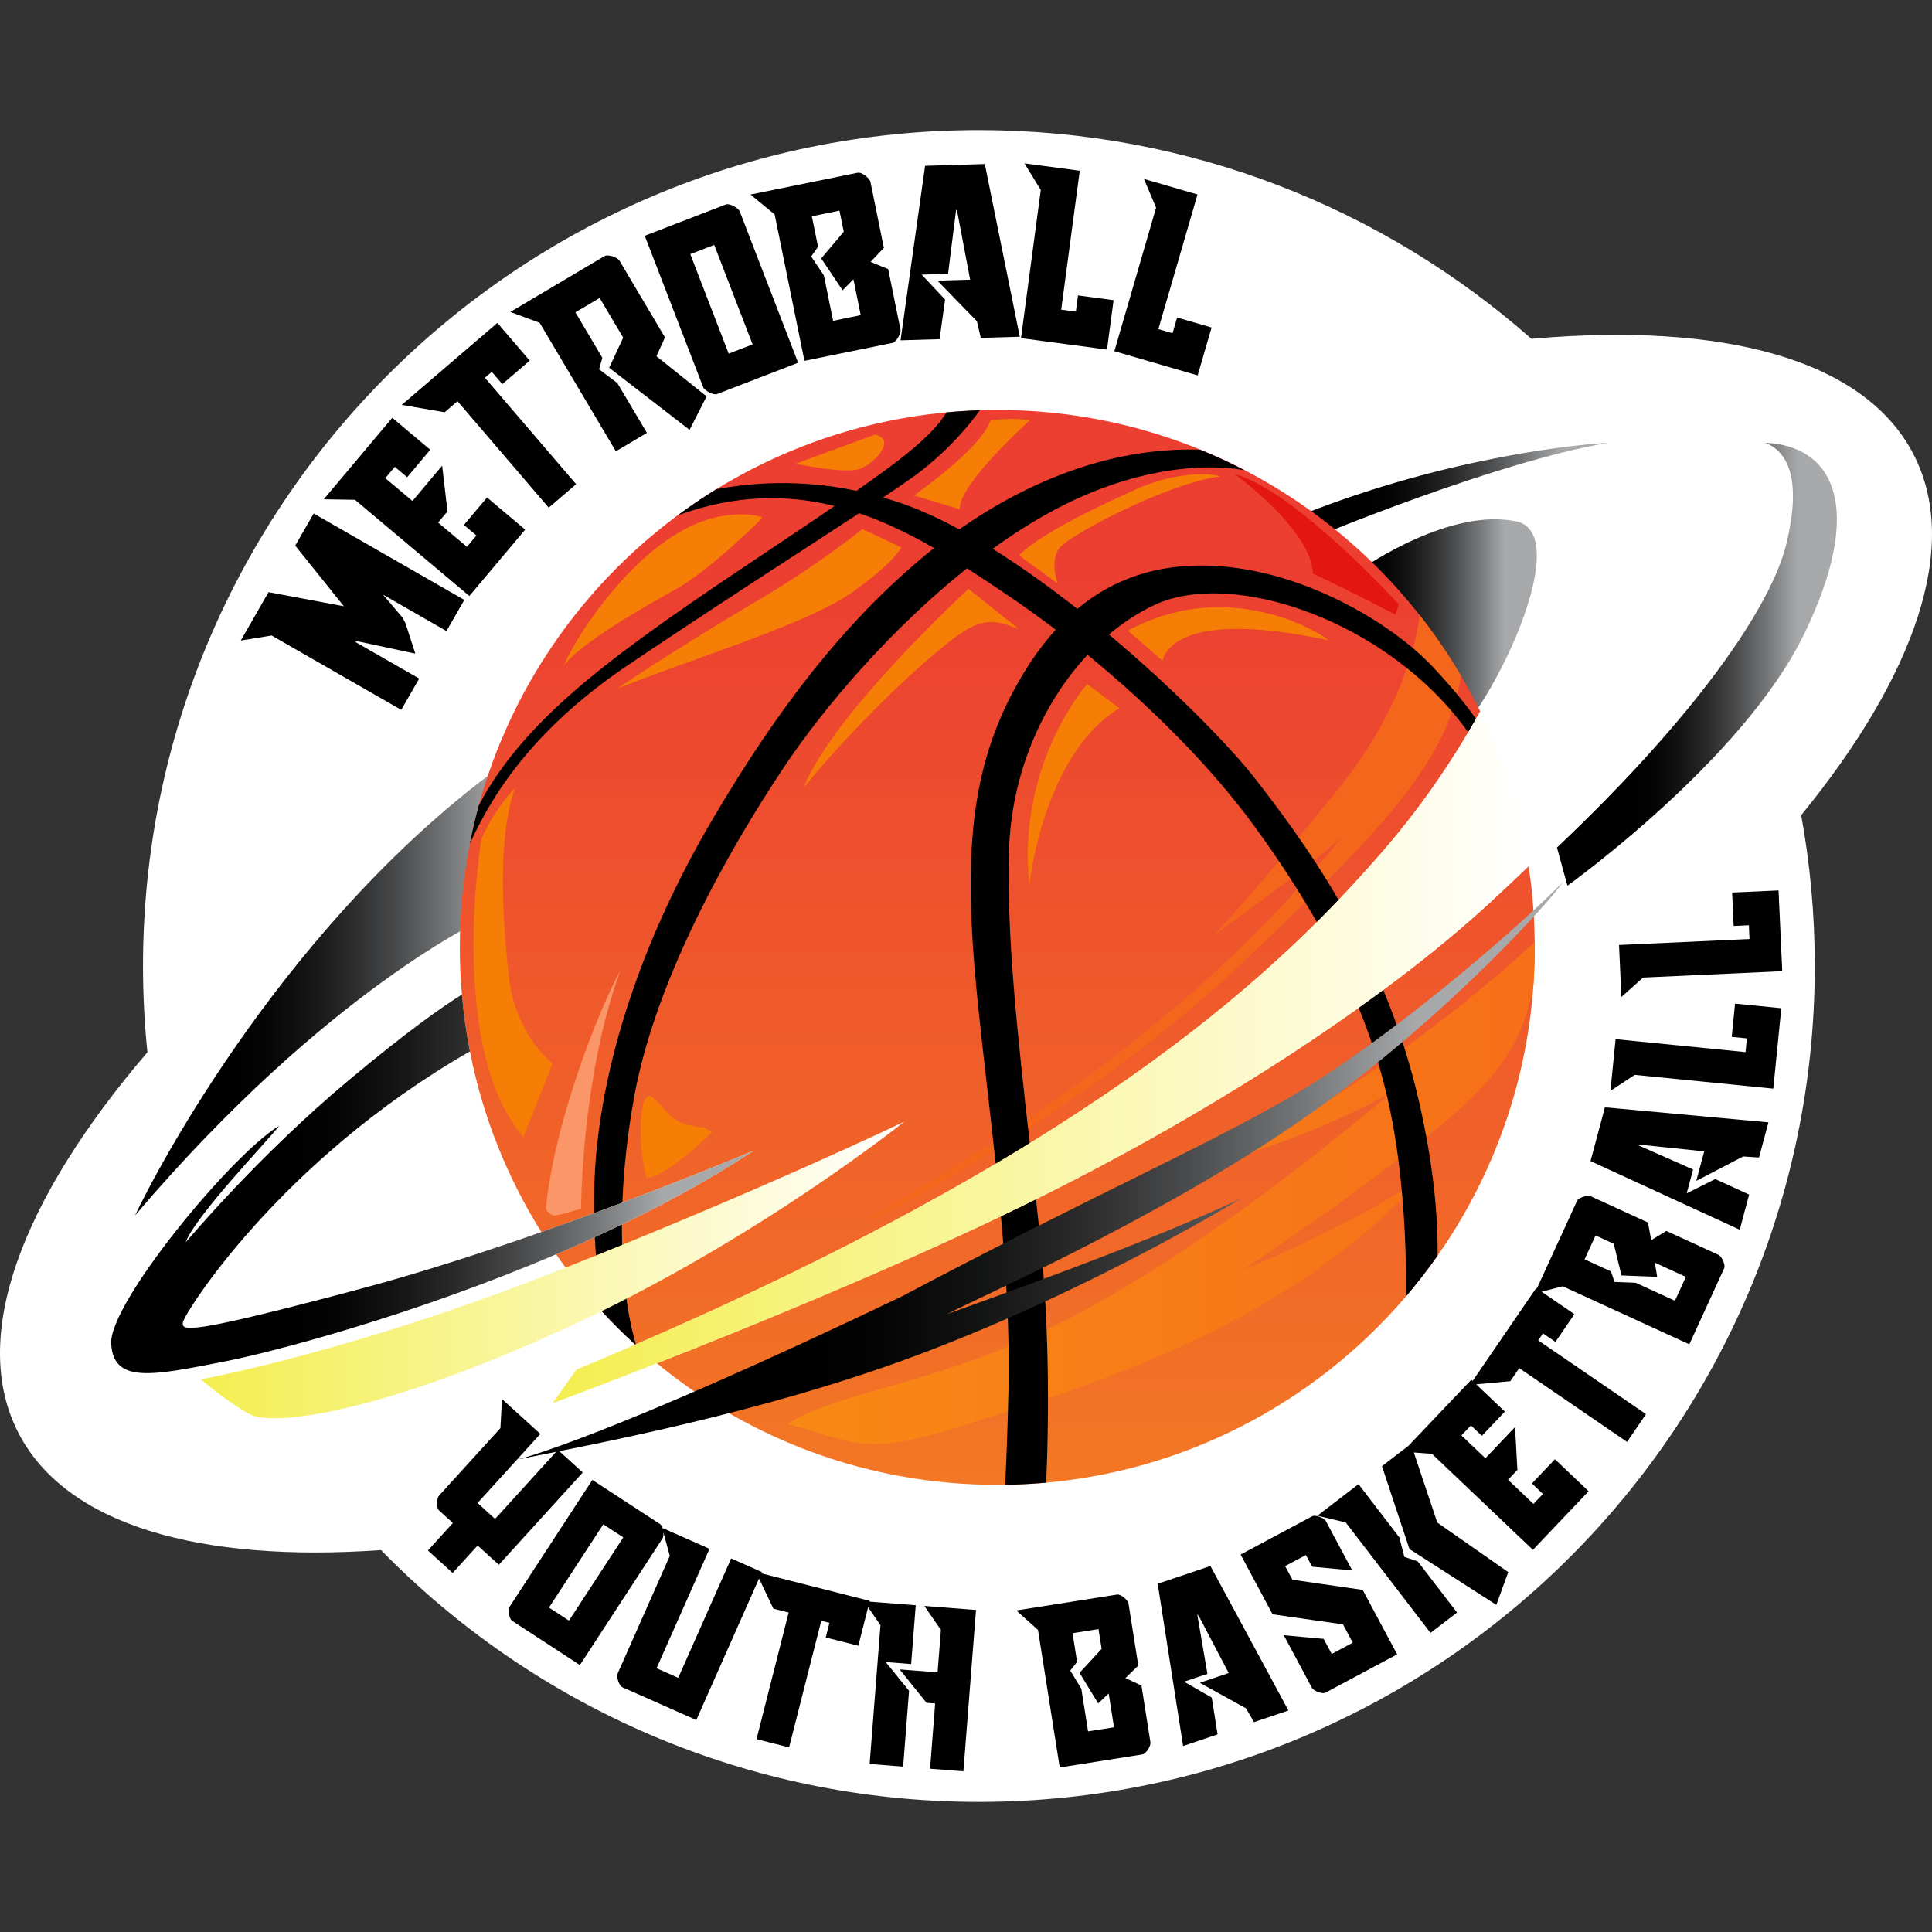 <?xml version="1.0" encoding="UTF-8"?>
<svg xmlns="http://www.w3.org/2000/svg" version="1.1" xmlns:xlink="http://www.w3.org/1999/xlink" viewBox="0 0 300 300">
  <rect x="0" y="0" width="300" height="300" fill="#333333" stroke="none"/>
  <defs>
    <style>
      .cls-1 {
        fill: url(#linear-gradient-2);
      }

      .cls-2 {
        fill: url(#linear-gradient-10);
      }

      .cls-3 {
        fill: #fff;
      }

      .cls-4 {
        fill: url(#linear-gradient-4);
      }

      .cls-5 {
        fill: url(#linear-gradient-3);
      }

      .cls-6 {
        fill: url(#linear-gradient-5);
      }

      .cls-7 {
        fill: #f4661c;
      }

      .cls-8 {
        fill: url(#linear-gradient-8);
      }

      .cls-9 {
        fill: url(#linear-gradient-7);
      }

      .cls-10 {
        fill: url(#linear-gradient-9);
      }

      .cls-11 {
        fill: url(#linear-gradient-6);
      }

      .cls-12 {
        fill: #f67e06;
      }

      .cls-13 {
        fill: #fb9668;
      }

      .cls-14 {
        fill: url(#linear-gradient);
      }

      .cls-15 {
        fill: #e31710;
      }
    </style>
    <linearGradient id="linear-gradient" x1="197.99" y1="76.037" x2="249.738" y2="76.037" gradientUnits="userSpaceOnUse">
      <stop offset="0" stop-color="#000"/>
      <stop offset=".269" stop-color="#000"/>
      <stop offset=".347" stop-color="#040404"/>
      <stop offset=".439" stop-color="#121313"/>
      <stop offset=".537" stop-color="#2a2a2b"/>
      <stop offset=".641" stop-color="#4a4b4c"/>
      <stop offset=".749" stop-color="#747576"/>
      <stop offset=".859" stop-color="#a7a8aa"/>
      <stop offset=".86" stop-color="#a8a9ab"/>
      <stop offset="1" stop-color="#a8a9ab"/>
    </linearGradient>
    <linearGradient id="linear-gradient-2" x1="202.425" y1="97.817" x2="238.637" y2="97.817" xlink:href="#linear-gradient"/>
    <linearGradient id="linear-gradient-3" x1="15.986" y1="149.397" x2="87.474" y2="149.397" xlink:href="#linear-gradient"/>
    <linearGradient id="linear-gradient-4" x1="154.856" y1="89.633" x2="154.856" y2="234.866" gradientUnits="userSpaceOnUse">
      <stop offset="0" stop-color="#ec3f31"/>
      <stop offset="1" stop-color="#f37924"/>
    </linearGradient>
    <linearGradient id="linear-gradient-5" x1="122.324" y1="185.259" x2="238.31" y2="185.259" gradientUnits="userSpaceOnUse">
      <stop offset="0" stop-color="#f88915"/>
      <stop offset="1" stop-color="#f76f19"/>
    </linearGradient>
    <linearGradient id="linear-gradient-6" x1="31.178" y1="197.201" x2="140.414" y2="197.201" gradientUnits="userSpaceOnUse">
      <stop offset="0" stop-color="#f4ee50"/>
      <stop offset="1" stop-color="#fff"/>
    </linearGradient>
    <linearGradient id="linear-gradient-7" x1="85.796" y1="164.177" x2="237.362" y2="164.177" xlink:href="#linear-gradient-6"/>
    <linearGradient id="linear-gradient-8" x1="17.257" y1="183.825" x2="116.99" y2="183.825" xlink:href="#linear-gradient"/>
    <linearGradient id="linear-gradient-9" x1="80.317" y1="181.809" x2="242.693" y2="181.809" xlink:href="#linear-gradient"/>
    <linearGradient id="linear-gradient-10" x1="241.766" y1="103.143" x2="285.233" y2="103.143" xlink:href="#linear-gradient"/>
  </defs>
  <!-- Generator: Adobe Illustrator 28.6.0, SVG Export Plug-In . SVG Version: 1.2.0 Build 709)  -->
  <g>
    <g id="Layer_1_copy_2">
      <g>
        <path class="cls-3" d="M279.689,126.585c1.384,7.596,2.111,15.42,2.111,23.415,0,71.685-58.112,129.796-129.796,129.796-36.387,0-69.27-14.979-92.838-39.1-28.164,1.97-48.907-3.865-56.3-18.179-7.695-14.901.476-36.279,20.025-59.123-.451-4.404-.684-8.872-.684-13.395,0-71.685,58.112-129.796,129.796-129.796,32.892,0,62.921,12.241,85.795,32.408,29.706-2.614,51.679,3.115,59.334,17.939,7.347,14.228.229,34.36-17.444,56.034Z"/>
        <g>
          <g>
            <path class="cls-14" d="M197.99,81.661l6.465,1.652s27.889-11.625,45.283-14.553c-7.132.377-29.049,3.073-51.748,12.901Z"/>
            <path class="cls-1" d="M235.823,81.052c-10.35-2.522-24.139,7.12-24.139,7.12l-9.258,21.32c.261.348,19.656,11.132,26.344,1.56,6.689-9.573,14.011-27.825,7.053-29.999Z"/>
            <path class="cls-5" d="M78.63,118.353c-33.606,24.082-54.062,62.774-57.657,70.375,30.034-35.306,54.502-46.225,54.502-46.225l20.844-12.167s15.916-36.064-17.69-11.983Z"/>
            <path class="cls-4" d="M231.561,139.961c2.152-1.999,4.073-3.805,5.801-5.457.624,4.113.948,8.324.948,12.612,0,46.09-37.363,83.454-83.454,83.454-20.06,0-38.465-7.08-52.858-18.874,14.118-5.532,35.193-14.119,53.839-23.03,31.542-15.075,59.373-33.513,75.724-48.704ZM154.856,63.662c-46.09,0-83.454,37.364-83.454,83.454,0,2.465.113,4.903.323,7.313.26,2.991.677,5.937,1.243,8.83,1.985,10.128,5.802,19.598,11.092,28.053,18.117-6.361,32.929-12.62,32.929-12.62-9.349,6.189-20.056,11.563-30.644,16.079,3.57,5.122,7.695,9.828,12.296,14.023,73.206-31.66,101.01-59.225,116.221-76.777,6.522-7.525,11.446-15.165,14.985-21.552-13.571-27.716-42.05-46.804-74.991-46.804Z"/>
            <path class="cls-6" d="M238.294,146.28c-4.282,4.003-21.684,19.618-46.624,33.341,8.418-2.02,22.309-8.398,25.184-10.581-8.273,6.722-26.441,22.295-47.913,34.122-21.685,11.944-38.847,12.64-46.617,17.974,10.669,2.899,11.828,5.218,27.947,0,16.119-5.218,49.284-14.379,70.969-38.731-7.654,5.798-22.845,12.665-28.295,14.798,0,0,23.609-15.61,34.244-25.467,7.787-7.217,9.746-12.509,10.921-18.877.129-1.898.2-3.812.2-5.742,0-.28-.013-.557-.016-.836Z"/>
            <path class="cls-7" d="M174.739,162.69c-20.356,15.919-37.456,24.584-40.123,26.787,5.334-1.623,37.34-19.869,58.561-40.201,18.798-18.01,31.581-29.987,33.694-44.335-1.93-3.288-4.077-6.433-6.424-9.413-.667,5.152-3.361,16.149-14.108,28.778-12.118,14.959-17.8,20.873-17.8,20.873,0,0,13.8-9.741,19.83-15.191-3.78,4.418-13.273,16.782-33.629,32.701Z"/>
            <path d="M223.227,194.974c.066-6.351-.661-14.043-2.799-23.558-1.442-6.418-3.402-12.314-5.64-17.702-1.244.92-2.512,1.845-3.812,2.772,2.038,5.011,3.701,10.239,4.842,15.712,2.261,10.845,2.575,22.352,2.518,29.086,1.727-2.022,3.36-4.128,4.89-6.311Z"/>
            <path d="M155.425,188.862c.841,9.16,1.371,18.176,1.166,27.171-.139,6.112-.322,10.869-.507,14.522,2.141-.031,4.263-.142,6.363-.332.343-7.54.681-22.56-.941-38.107-.206-1.978-.42-3.944-.635-5.902-1.667.826-3.343,1.645-5.033,2.452-.137.065-.275.131-.413.196Z"/>
            <path d="M156.678,132.018c.362-11.829,5.164-22.8,12.196-30.34,9.959,8.142,19.335,17.584,25.898,26.6,3.444,4.731,6.742,9.691,9.711,14.907,1.18-1.176,2.301-2.324,3.37-3.443-4.575-7.894-9.328-14.15-12.907-18.769-3.796-4.9-12.501-13.853-22.755-22.451,2.225-1.875,4.608-3.432,7.1-4.597,12.121-5.667,36.364,2.471,48.692,19.782.415-.702.813-1.389,1.198-2.067-1.149-1.675-3.26-4.455-6.839-8.235-6.175-6.523-20.004-15.046-34.441-15.568-8.285-.299-15.05,2.07-20.612,6.704-4.292-3.375-8.748-6.575-13.155-9.322,3.198-2.313,6.468-4.394,9.763-6.136,16.457-8.705,28.575-6.227,29.393-6.045-2.246-1.168-4.549-2.241-6.909-3.205-14.47-.488-27.587,5.48-37.427,12.361-2.716-1.468-5.377-2.714-7.93-3.662-1.319-.49-2.619-.914-3.901-1.288,1.723-1.148,3.197-2.148,4.365-2.974,4.753-3.358,8.515-7.551,10.668-10.558-1.75.056-3.486.166-5.207.327-.921,1.645-3.205,4.321-8.708,8.404-1.649,1.223-3.413,2.485-5.245,3.769-9.029-1.904-16.759-1.205-21.792-.23-2.059,1.266-4.058,2.618-5.993,4.053,9.031-3.299,17.082-3.271,24.382-1.463-9.452,6.482-20.37,13.488-29.359,20.049-8.968,6.546-20.054,15.213-25.879,26.442-.535,1.959-1.001,3.946-1.395,5.96,3.363-7.465,9.767-17.778,24.491-27.705,13.918-9.384,27.087-17.807,35.96-23.624,4.102,1.394,7.964,3.295,11.628,5.409-.787.622-1.546,1.245-2.276,1.865-11.567,9.828-21.656,22.439-32.18,40.355-10.524,17.916-16.177,35.311-17.829,50.096-.421,3.77-.548,7.493-.503,10.951,1.508-.555,2.974-1.1,4.392-1.633.203-5.261.811-10.845,1.852-16.542,3.305-18.096,14.524-38.001,23.222-51.046,6.312-9.468,16.702-21.545,28.442-30.904,2.087,1.343,4.114,2.708,6.086,4.03,2.551,1.711,5.123,3.557,7.682,5.501-2.692,2.962-5.065,6.538-7.16,10.676-6.871,13.568-6.958,28.179-4.783,48.704.85,8.027,1.805,15.853,2.629,23.554,1.812-1.073,3.573-2.138,5.287-3.194-1.879-16.654-3.625-32.257-3.22-45.495Z"/>
            <path d="M96.568,190.129c-1.397.673-2.798,1.331-4.204,1.974.238,4.965.773,9.099,1.16,11.6,1.632,1.769,3.338,3.469,5.117,5.092.03-.013.059-.026.088-.038-1.456-5.109-2.198-11.507-2.161-18.627Z"/>
            <path class="cls-11" d="M31.178,214.177s23.308-4.175,55.314-16.815c32.006-12.64,53.923-23.193,53.923-23.193,0,0-23.077,18.554-52.415,32.006-29.339,13.452-45.689,15.307-49.168,13.452-3.479-1.855-7.654-5.45-7.654-5.45Z"/>
            <path class="cls-9" d="M229.847,110.466c-3.539,6.387-8.463,14.026-14.985,21.552-15.211,17.552-43.015,45.117-116.221,76.777-2.972,1.285-6.01,2.577-9.135,3.875l-3.711,5.218s6.438-2.366,16.203-6.192c14.118-5.532,35.193-14.119,53.839-23.03,31.542-15.075,59.373-33.513,75.724-48.704,2.152-1.999,4.073-3.805,5.801-5.457-1.289-8.502-3.864-16.582-7.515-24.038Z"/>
            <path class="cls-8" d="M84.061,191.313c-8.897,3.124-18.591,6.273-27.719,8.717-27.715,7.422-28.121,6.61-27.947,5.305.17-1.278,14.954-25.081,44.574-42.076-.567-2.893-.984-5.839-1.243-8.83-2.679,1.67-8.15,5.427-17.5,13.247-14.35,12.002-24.874,24.7-25.396,25.222,1.479-4.088,13.22-16.264,14.524-18.09-7.422,4.465-26.439,27.57-26.092,33.832.348,6.262,6.436,4.957,17.568,2.783,7.542-1.473,29.27-7.166,51.515-16.652,10.589-4.515,21.295-9.889,30.644-16.079,0,0-14.813,6.259-32.929,12.62Z"/>
            <path class="cls-10" d="M80.317,226.643s12.959-2.957,59.663-25.309c29.049-15.394,46.095-22.787,60.185-30.875,14.089-8.088,33.832-24.7,42.529-33.484-2.783,4.001-21.047,23.917-43.225,38.703-22.178,14.785-48.356,26.179-52.357,28.353,17.742-6.349,34.18-12.524,45.573-17.916-5.479,3.305-26.179,15.307-50.357,24.352s-50.444,13.829-62.011,16.177Z"/>
            <path class="cls-12" d="M175.145,97.925l5.392,4.696s.696-8.581,25.802-3.189c-3.305-2.551-16.873-9.277-31.194-1.508Z"/>
            <path class="cls-12" d="M150.387,91.431s-21.221,19.54-25.628,30.962c4.117-5.276,13.684-15.481,21.685-21.975,5.45-4.465,7.306-4.523,11.77-2.725l-7.827-6.262Z"/>
            <path class="cls-12" d="M168.825,106.216s-11.016,12.35-8.987,31.31c.29-3.189,3.131-21.047,13.973-27.541l-4.986-3.769Z"/>
            <path class="cls-12" d="M133.92,82.154s-6.958,5.624-15.945,10.901c-8.987,5.276-20.351,12.524-22.033,13.858,9.683-4.001,29.165-9.915,36.064-14.727,6.9-4.812,7.943-7.19,7.943-7.19l-6.03-2.841Z"/>
            <path class="cls-12" d="M106.379,82.154c-8.291,4.291-16.061,15.017-18.844,21.163,3.015-3.711,12.292-8.987,17.51-11.886,5.218-2.899,13.22-10.901,13.22-10.901v-.232c-.754-.348-6.03-1.334-11.886,1.855Z"/>
            <path class="cls-12" d="M135.892,67.484l-12.35,4.523s7.596,1.623,9.915.812c2.319-.812,5.834-4.543,2.435-5.334Z"/>
            <path class="cls-12" d="M159.896,65.281s-2.029-.522-6.088,0c-1.508,4.465-11.886,11.654-11.886,11.654l7.132,2.145c-.406-3.711,10.842-13.8,10.842-13.8Z"/>
            <path class="cls-12" d="M176.598,75.892c-4.758,2.145-14.673,6.668-18.383,10.321l6.03,4.407s-1.334-3.537.29-5.566c1.623-2.029,16.757-10.031,24.932-11.074-2.493-.812-8.111-.232-12.869,1.913Z"/>
            <path class="cls-12" d="M109.278,175.069c-5.044-.435-5.131-2.087-7.741-4.523s-2.435,8.349-1.131,12.35c3.131-.087,10.176-7.132,10.176-7.132l-1.305-.696Z"/>
            <path class="cls-12" d="M79.012,151.673c-1.044-9.132-1.739-21.859.957-29.281-3.218,3.189-5.218,7.885-5.218,7.885,0,0-5.392,32.434,6.523,46.266l4.523-11.39s-5.74-4.349-6.784-13.481Z"/>
            <path class="cls-13" d="M84.752,187.68s.522,1.131,1.479,1.044,4.001-1.044,4.001-1.044c0,0,0-20.264,6.088-36.963-3.479,6.349-10.263,23.656-11.567,36.963Z"/>
            <path class="cls-15" d="M191.728,73.627s12.06,8.758,12.118,15.426c5.856,2.725,12.35,6.146,12.814,6.378.464-1.218.522-1.624.522-1.624,0,0-16.061-17.632-25.454-20.18Z"/>
            <path class="cls-2" d="M241.766,131.612l1.623,5.914s27.251-19.461,36.76-39.069c9.509-19.608,4.638-29.233-6.03-29.697,3.827,1.508,5.566,6.259,3.247,15.769-2.319,9.51-13.684,26.325-35.601,47.082Z"/>
          </g>
          <g>
            <path d="M65.093,105.369l-2.787,4.86-20.129-11.549-4.789.782,4.311-7.515,11.696,2.193-7.552-9.415,2.864-4.992,23.394,13.423-2.773,4.833-9.851-5.653,3.096,3.647c.018.01.031.048.041.112.01.065.033.107.068.127.066.132.113.224.142.276.029.052.08.158.154.317l1.514,4.681-8.832-1.891-.551.037,9.984,5.728ZM66.813,69.84l-3.586,4.264-1.921-1.616-1.478,1.757,4.217,3.547,4.612-5.482.83,7.098-1.458,1.734,4.475,3.764,1.479-1.757-1.945-1.635,3.586-4.264,5.928,4.986-8.671,10.309-17.759-14.937-4.853-.081,10.642-12.652,5.903,4.966ZM78,59.648l-1.633-1.907-1.069.916,14.162,16.529-4.253,3.645-14.163-16.529-1.999,1.713-6.664-1.144,14.855-12.728,5.019,5.858-4.254,3.645ZM96.767,52.429l-3.654-6.162-3.766,2.233,4.185,7.057-.503,1.793,2.83,2.13,4.591,7.742-4.819,2.858-11.836-19.96-4.554-1.677,14.614-8.666c.141-.083.328-.117.563-.102.235.016.469.06.703.135.234.075.452.172.652.29.201.119.338.239.41.362l7.074,11.929-1.328,2.923,7.791,6.236-2.647,5.2-12.483-9.646,2.177-4.672ZM100.116,36.611l12.567-4.85c.152-.059.342-.061.571-.007.229.054.453.137.671.25.218.113.416.244.595.394.177.15.292.292.344.425l9.071,23.506-12.566,4.85c-.154.059-.344.061-.572.007-.229-.054-.453-.137-.67-.25-.219-.112-.418-.244-.595-.394-.179-.15-.294-.292-.345-.425l-9.071-23.506ZM113.151,54.913l3.713-1.433-5.962-15.451-3.713,1.433,5.963,15.452ZM124.912,56.03l-4.626-22.74-3.751-3.08,16.65-3.387c.16-.032.348-.003.565.088.216.092.423.211.62.358.196.148.37.311.521.488.151.178.241.337.269.476l2.087,10.26-2.059,2.168,2.729,1.132,1.91,9.39c.029.14.008.321-.061.544-.069.222-.166.44-.289.653-.124.212-.266.403-.43.572-.164.169-.325.269-.485.302l-13.65,2.777ZM130.353,32.71l-4.29.873.964,4.74-1.07,1.499,1.973,2.941,1.434,7.05,4.289-.873-1.135-5.58-1.681,1.717-3.319-4.949,3.499-4.148-.665-3.27ZM143.65,25.75l9.271-.279,5.432,26.82-6.06.182-.598-2.585-6.132-6.309,5.08-.153-1.929-10.172-.238-.759-1.26,10.023-4.101.123,3.639,3.872-.856,6.152-6.059.182,3.81-27.098ZM167.663,26.512l-2.881,21.575,2.276.304.336-2.519,5.523.738-1.025,7.677-13.352-1.783,3.071-23.001-2.536-4.138,8.588,1.147ZM185.947,30.199l-6.077,20.901,2.205.641.709-2.44,5.35,1.556-2.162,7.437-12.934-3.761,6.478-22.283-1.888-4.47,8.319,2.419Z"/>
            <path d="M77.951,217.247l5.952,5.412-9.749,10.722,2.723,2.475,9.749-10.722,3.862,3.512-13.03,14.331-3.293-2.994-3.876,4.263-3.842-3.493,3.877-4.264-2.153-1.958c-.113-.103-.194-.26-.245-.473-.051-.213-.071-.438-.062-.673.009-.236.039-.46.089-.671.05-.211.121-.366.211-.465l9.538-10.49.25-4.515ZM91.978,229.798l10.512,6.86c.126.083.232.226.317.428.083.202.142.416.176.643.033.227.043.448.027.665-.016.217-.061.381-.134.492l-12.83,19.662-10.511-6.86c-.128-.084-.234-.226-.317-.428-.084-.202-.143-.416-.177-.643-.034-.227-.043-.448-.026-.665.016-.217.061-.381.134-.492l12.83-19.662ZM85.242,249.621l3.106,2.027,8.434-12.925-3.105-2.027-8.435,12.925ZM110.171,240.502l-8.222,18.541,3.365,1.491,8.222-18.541,4.772,2.116-10.187,22.975-11.474-5.088c-.139-.062-.266-.185-.381-.372-.115-.187-.208-.389-.277-.607-.07-.218-.114-.436-.132-.652-.019-.216-.001-.385.053-.507l8.094-18.255-1.185-4.364,7.353,3.261ZM128.221,254.264l.576-2.267-1.272-.323-4.992,19.658-5.061-1.285,4.993-19.658-2.377-.604-2.705-5.691,17.668,4.487-1.769,6.968-5.059-1.286ZM136.718,252.354l-2.571-3.721,8.049.628-.713,9.129-3.953-.309,3.629,4.461-.919,11.774-5.205-.406,1.684-21.557ZM145.588,259.684l.515-6.598-2.571-3.72,8.02.626-1.956,25.055-5.176-.404.79-10.125-1.337-.104-4.173-5.19,5.887.46ZM164.553,274.452l-3.373-21.359-3.365-3.02,15.639-2.47c.15-.024.324.012.522.105s.385.213.563.359c.177.145.332.304.465.475.133.172.21.323.23.455l1.522,9.637-2.005,1.934,2.495,1.166,1.392,8.82c.021.131-.005.299-.079.503-.074.204-.173.403-.296.595-.124.193-.265.364-.424.515-.16.15-.314.237-.464.261l-12.821,2.025ZM170.575,252.966l-4.029.637.703,4.452-1.057,1.351,1.716,2.819,1.046,6.621,4.029-.636-.828-5.241-1.636,1.529-2.886-4.743,3.427-3.718-.485-3.072ZM179.766,245.927l8.191-2.761,12.11,22.439-5.352,1.804-1.235-2.142-7.176-3.963,4.487-1.512-4.476-8.546-.417-.612,1.592,9.277-3.622,1.221,4.294,2.466.904,5.716-5.353,1.805-3.946-25.191ZM205.855,262.821c-.135.072-.311.096-.528.072-.218-.024-.434-.075-.649-.154-.215-.079-.414-.178-.595-.296-.182-.119-.304-.236-.367-.354l-4.373-8.175,6.193.569,1.252,2.339,3.27-1.749-1.52-2.843-10.93-1.562-4.965-9.282,11.093-5.934c.134-.072.31-.096.528-.072.217.024.434.075.649.154.215.079.413.178.595.296.181.119.304.236.367.353l4.104,7.673-6.231-.582-.969-1.811-3.22,1.722,1.131,2.113,10.904,1.576,5.356,10.011-11.093,5.934ZM210.947,230.458l6.34,8.26.781,3.032,2.085.701,6.097,7.943-4.119,3.161-13.166-17.152-4.4-1.046,6.382-4.898ZM218.86,240.531l-4.269-12.87,4.503-3.456,4.09,12.216,11.013,7.694-1.85,5.087-13.487-8.67ZM233.679,219.195l-3.578,3.762-1.695-1.612-1.474,1.55,3.721,3.539,4.6-4.837.369,6.649-1.455,1.529,3.948,3.755,1.474-1.551-1.716-1.631,3.577-3.762,5.23,4.973-8.65,9.096-15.67-14.901-4.508-.351,10.615-11.163,5.209,4.954ZM241.525,208.373l-1.93-1.322-.741,1.083,16.738,11.455-2.948,4.308-16.738-11.454-1.385,2.024-6.274.581,10.295-15.043,5.932,4.06-2.948,4.309ZM262.317,208.748l-19.655-9.014-4.379,1.131,6.6-14.391c.063-.139.189-.264.376-.376.188-.113.391-.202.61-.27.219-.067.437-.108.653-.124.217-.015.386.005.506.06l8.868,4.067.501,2.74,2.352-1.432,8.116,3.722c.12.056.245.171.375.345.129.175.24.367.332.576.092.21.156.423.194.638.037.216.024.393-.039.531l-5.411,11.798ZM247.757,191.84l-1.701,3.708,4.097,1.879.54,1.629,3.297.131,6.093,2.795,1.701-3.708-4.823-2.212.368,2.208-5.547-.222-1.199-4.913-2.827-1.296ZM246.978,180.294l2.233-8.35,25.392,2.333-1.459,5.457-2.468-.158-7.272,3.784,1.224-4.575-9.595-1.001-.74.009,8.608,3.808-.987,3.693,4.43-2.211,5.261,2.411-1.459,5.456-23.166-10.655ZM250.865,161.36l20.183,2.009.212-2.129-2.356-.235.514-5.166,7.182.715-1.243,12.49-21.517-2.142-3.774,2.491.8-8.033ZM251.401,146.738l20.262-.927-.098-2.137-2.365.108-.237-5.186,7.21-.33.573,12.539-21.601.988-3.375,3.01-.369-8.065Z"/>
          </g>
        </g>
      </g>
    </g>
  </g>
</svg>